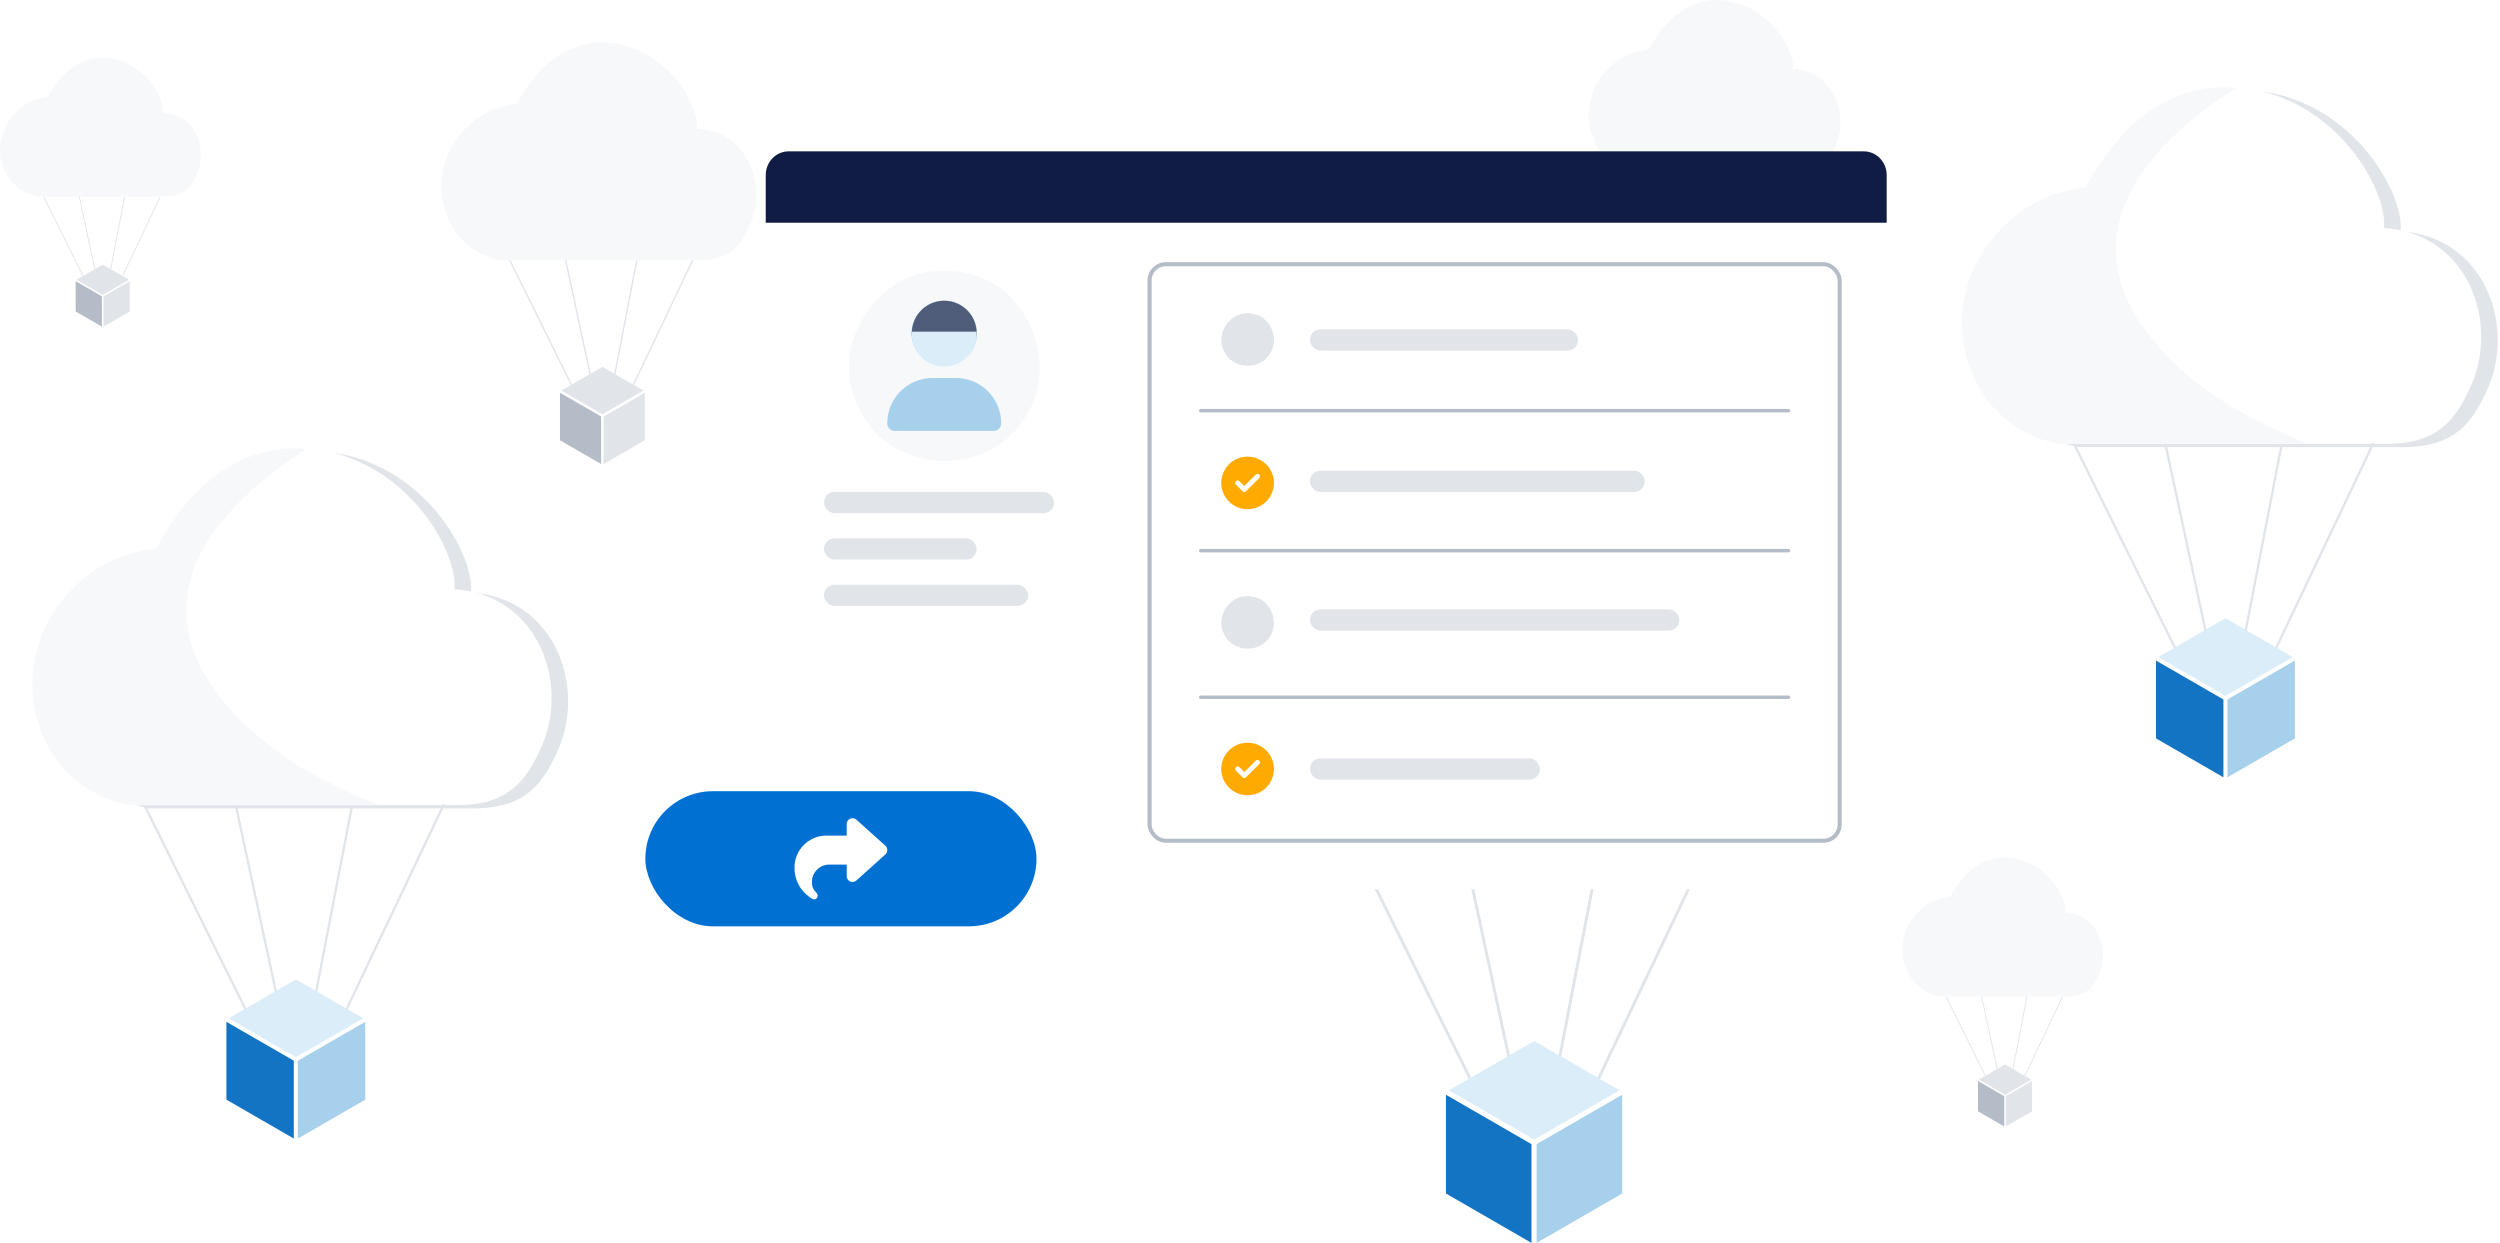 <?xml version="1.0" encoding="UTF-8" standalone="no"?>
<!-- Created with Inkscape (http://www.inkscape.org/) -->

<svg
   width="195.107mm"
   height="97mm"
   viewBox="0 0 195.107 97"
   version="1.1"
   id="svg1"
   sodipodi:docname="fenzon-connect.svg"
   inkscape:version="1.3.2 (091e20e, 2023-11-25, custom)"
   xmlns:inkscape="http://www.inkscape.org/namespaces/inkscape"
   xmlns:sodipodi="http://sodipodi.sourceforge.net/DTD/sodipodi-0.dtd"
   xmlns="http://www.w3.org/2000/svg"
   xmlns:svg="http://www.w3.org/2000/svg">
  <sodipodi:namedview
     id="namedview1"
     pagecolor="#ffffff"
     bordercolor="#666666"
     borderopacity="1.0"
     inkscape:showpageshadow="2"
     inkscape:pageopacity="0.0"
     inkscape:pagecheckerboard="0"
     inkscape:deskcolor="#d1d1d1"
     inkscape:document-units="mm"
     inkscape:zoom="0.5121316"
     inkscape:cx="-193.30969"
     inkscape:cy="170.85452"
     inkscape:window-width="1920"
     inkscape:window-height="1009"
     inkscape:window-x="1912"
     inkscape:window-y="-8"
     inkscape:window-maximized="1"
     inkscape:current-layer="layer2" />
  <defs
     id="defs1">
    <filter
       style="color-interpolation-filters:sRGB"
       inkscape:label="Drop Shadow"
       id="filter53"
       x="-0.04"
       y="-0.058"
       width="1.084"
       height="1.122">
      <feFlood
         result="flood"
         in="SourceGraphic"
         flood-opacity="0.149"
         flood-color="rgb(0,0,0)"
         id="feFlood52" />
      <feGaussianBlur
         result="blur"
         in="SourceGraphic"
         stdDeviation="1"
         id="feGaussianBlur52" />
      <feOffset
         result="offset"
         in="blur"
         dx="0.2"
         dy="0.2"
         id="feOffset52" />
      <feComposite
         result="comp1"
         operator="in"
         in="flood"
         in2="offset"
         id="feComposite52" />
      <feComposite
         result="comp2"
         operator="over"
         in="SourceGraphic"
         in2="comp1"
         id="feComposite53" />
    </filter>
    <filter
       style="color-interpolation-filters:sRGB"
       inkscape:label="Drop Shadow"
       id="filter55"
       x="-0.051"
       y="-0.038"
       width="1.106"
       height="1.079">
      <feFlood
         result="flood"
         in="SourceGraphic"
         flood-opacity="0.149"
         flood-color="rgb(0,0,0)"
         id="feFlood53" />
      <feGaussianBlur
         result="blur"
         in="SourceGraphic"
         stdDeviation="1"
         id="feGaussianBlur53" />
      <feOffset
         result="offset"
         in="blur"
         dx="0.2"
         dy="0.2"
         id="feOffset53" />
      <feComposite
         result="comp1"
         operator="in"
         in="flood"
         in2="offset"
         id="feComposite54" />
      <feComposite
         result="comp2"
         operator="over"
         in="SourceGraphic"
         in2="comp1"
         id="feComposite55" />
    </filter>
    <filter
       style="color-interpolation-filters:sRGB"
       inkscape:label="Drop Shadow"
       id="filter95"
       x="-0.02"
       y="-0.029"
       width="1.046"
       height="1.061">
      <feFlood
         result="flood"
         in="SourceGraphic"
         flood-opacity="0.349"
         flood-color="rgb(0,0,0)"
         id="feFlood94" />
      <feGaussianBlur
         result="blur"
         in="SourceGraphic"
         stdDeviation="0.5"
         id="feGaussianBlur94" />
      <feOffset
         result="offset"
         in="blur"
         dx="0.3"
         dy="0.1"
         id="feOffset94" />
      <feComposite
         result="comp1"
         operator="in"
         in="flood"
         in2="offset"
         id="feComposite94" />
      <feComposite
         result="comp2"
         operator="over"
         in="SourceGraphic"
         in2="comp1"
         id="feComposite95" />
    </filter>
    <filter
       style="color-interpolation-filters:sRGB"
       inkscape:label="Drop Shadow"
       id="filter97"
       x="-0.026"
       y="-0.037"
       width="1.058"
       height="1.077">
      <feFlood
         result="flood"
         in="SourceGraphic"
         flood-opacity="0.349"
         flood-color="rgb(0,0,0)"
         id="feFlood95" />
      <feGaussianBlur
         result="blur"
         in="SourceGraphic"
         stdDeviation="0.5"
         id="feGaussianBlur95" />
      <feOffset
         result="offset"
         in="blur"
         dx="0.3"
         dy="0.1"
         id="feOffset95" />
      <feComposite
         result="comp1"
         operator="in"
         in="flood"
         in2="offset"
         id="feComposite96" />
      <feComposite
         result="comp2"
         operator="over"
         in="SourceGraphic"
         in2="comp1"
         id="feComposite97" />
    </filter>
    <filter
       style="color-interpolation-filters:sRGB"
       inkscape:label="Drop Shadow"
       id="filter24-0-0-5-1"
       x="-0.088"
       y="-0.139"
       width="1.18"
       height="1.286">
      <feFlood
         result="flood"
         in="SourceGraphic"
         flood-opacity="0.149"
         flood-color="rgb(0,0,0)"
         id="feFlood23-03-2-29-8" />
      <feGaussianBlur
         result="blur"
         in="SourceGraphic"
         stdDeviation="4"
         id="feGaussianBlur23-3-6-8-4" />
      <feOffset
         result="offset"
         in="blur"
         dx="0.5"
         dy="0.5"
         id="feOffset23-6-4-0-3" />
      <feComposite
         result="comp1"
         operator="in"
         in="flood"
         in2="offset"
         id="feComposite23-2-0-5-1" />
      <feComposite
         result="comp2"
         operator="over"
         in="SourceGraphic"
         in2="comp1"
         id="feComposite24-8-4-2-7" />
    </filter>
  </defs>
  <g
     inkscape:label="Ebene 1"
     inkscape:groupmode="layer"
     id="layer1">
    <path
       style="display:inline;fill:#e1e4e9;fill-opacity:1;stroke:none;stroke-width:0.228px;stroke-linecap:butt;stroke-linejoin:miter;stroke-opacity:1"
       d="m 104.464,64.24 c -9.468,-1.868 -12.578,-13.432 -6.327,-20.624 1.981,-2.279 4.645,-4.264 9.001,-4.78 5.921,-10.989 14.576,-11.496 20.918,-7.995 5.438,3.003 8.524,8.942 8.261,12.029 8.319,0.504 11.591,9.488 8.429,16.009 -1.346,2.776 -2.93,5.361 -8.192,5.361 z"
       id="path2-67-3-2-3-6"
       sodipodi:nodetypes="cscscscc" />
    <path
       style="display:inline;fill:#e1e4e9;fill-opacity:1;stroke:none;stroke-width:0.18px;stroke-linecap:butt;stroke-linejoin:miter;stroke-opacity:1"
       d="m 162.247,34.898 c -7.463,-1.473 -9.913,-10.587 -4.987,-16.255 1.561,-1.796 3.661,-3.361 7.094,-3.768 4.667,-8.661 11.489,-9.061 16.487,-6.301 4.286,2.367 6.718,7.048 6.511,9.481 6.557,0.397 9.136,7.478 6.643,12.618 -1.061,2.188 -2.309,4.225 -6.457,4.225 z"
       id="path2-67-3-2-3-1-5"
       sodipodi:nodetypes="cscscscc" />
    <path
       style="fill:#b4bcc7;fill-opacity:1;stroke:#e1e4e9;stroke-width:0.228px;stroke-linecap:round;stroke-linejoin:round;stroke-opacity:1"
       d="m 104.732,63.982 9.981,20.163"
       id="path16"
       sodipodi:nodetypes="cc" />
    <path
       style="fill:#b4bcc7;fill-opacity:1;stroke:#e1e4e9;stroke-width:0.228px;stroke-linecap:round;stroke-linejoin:round;stroke-opacity:1"
       d="m 113.776,63.982 3.96,18.431"
       id="path17"
       sodipodi:nodetypes="cc" />
    <path
       style="fill:#b4bcc7;fill-opacity:1;stroke:#e1e4e9;stroke-width:0.228px;stroke-linecap:round;stroke-linejoin:round;stroke-opacity:1"
       d="m 125.299,63.982 -3.557,18.423"
       id="path19" />
    <path
       style="display:inline;fill:#ffffff;fill-opacity:1;stroke:none;stroke-width:0.228px;stroke-linecap:butt;stroke-linejoin:miter;stroke-opacity:1"
       d="m 103.172,63.982 c -9.468,-1.868 -12.578,-13.432 -6.327,-20.624 1.981,-2.279 4.645,-4.264 9.001,-4.78 5.921,-10.989 14.576,-11.496 20.918,-7.995 5.438,3.003 8.524,8.942 8.261,12.029 8.319,0.504 11.591,9.488 8.429,16.009 -1.346,2.776 -2.93,5.361 -8.192,5.361 z"
       id="path2-67-3-2-3"
       sodipodi:nodetypes="cscscscc" />
    <path
       style="display:inline;fill:#ffffff;fill-opacity:1;stroke:none;stroke-width:0.18px;stroke-linecap:butt;stroke-linejoin:miter;stroke-opacity:1"
       d="m 160.955,34.64 c -7.463,-1.473 -9.913,-10.587 -4.987,-16.255 1.561,-1.796 3.661,-3.361 7.094,-3.768 4.667,-8.661 11.489,-9.061 16.487,-6.301 4.286,2.367 6.718,7.048 6.511,9.481 6.557,0.397 9.136,7.478 6.643,12.618 -1.061,2.188 -2.309,4.225 -6.457,4.225 z"
       id="path2-67-3-2-3-1"
       sodipodi:nodetypes="cscscscc" />
    <path
       style="fill:#b4bcc7;fill-opacity:1;stroke:#e1e4e9;stroke-width:0.228px;stroke-linecap:round;stroke-linejoin:round;stroke-opacity:1;paint-order:normal"
       d="m 124.763,84.149 9.581,-20.168"
       id="path25"
       sodipodi:nodetypes="cc" />
    <path
       style="fill:#a6d0ec;fill-opacity:1;stroke:none;stroke-width:0.228;stroke-linecap:butt;stroke-linejoin:miter;stroke-dasharray:none;stroke-opacity:1"
       d="m 119.922,97 6.675,-3.854 v -7.707 l -6.675,3.854 z"
       id="path13" />
    <path
       style="fill:#1474c4;fill-opacity:1;stroke:none;stroke-width:0.228;stroke-linecap:butt;stroke-linejoin:miter;stroke-dasharray:none;stroke-opacity:1"
       d="m 119.522,97 -6.675,-3.854 v -7.707 l 6.675,3.854 z"
       id="path13-8" />
    <path
       id="path14"
       style="fill:#dbedf8;fill-opacity:1;stroke:none;stroke-width:0.228px;stroke-linecap:butt;stroke-linejoin:miter;stroke-opacity:1"
       d="m 119.723,81.239 v 0.013 l -6.652,3.84 6.652,3.841 v 0.013 l 0.011,-0.006 0.011,0.006 v -0.013 l 6.652,-3.841 -6.652,-3.84 v -0.013 l -0.011,0.006 z" />
    <path
       id="path2-67"
       style="display:inline;fill:#f7f8fa;fill-opacity:1;stroke:none;stroke-width:0.228px;stroke-linecap:butt;stroke-linejoin:miter;stroke-opacity:1"
       d="m 119.643,28.656 c -4.814,0.013 -9.877,2.71 -13.763,9.922 -4.356,0.516 -7.021,2.501 -9.001,4.78 -6.251,7.192 -3.141,18.756 6.327,20.624 h 24.756 c -6.665,-2.646 -12.397,-6.067 -16.212,-11.305 -4.739,-6.508 -4.799,-14.977 9.029,-23.97 -0.377,-0.032 -0.756,-0.051 -1.137,-0.05 z" />
    <path
       style="fill:#b4bcc7;fill-opacity:1;stroke:#e1e4e9;stroke-width:0.18px;stroke-linecap:round;stroke-linejoin:round;stroke-opacity:1"
       d="m 161.864,34.64 7.867,15.892"
       id="path16-9"
       sodipodi:nodetypes="cc" />
    <path
       style="fill:#b4bcc7;fill-opacity:1;stroke:#e1e4e9;stroke-width:0.18px;stroke-linecap:round;stroke-linejoin:round;stroke-opacity:1"
       d="m 168.993,34.64 3.121,14.527"
       id="path17-1"
       sodipodi:nodetypes="cc" />
    <path
       style="fill:#b4bcc7;fill-opacity:1;stroke:#e1e4e9;stroke-width:0.18px;stroke-linecap:round;stroke-linejoin:round;stroke-opacity:1"
       d="m 178.075,34.64 -2.803,14.521"
       id="path19-2" />
    <path
       style="fill:#b4bcc7;fill-opacity:1;stroke:#e1e4e9;stroke-width:0.18px;stroke-linecap:round;stroke-linejoin:round;stroke-opacity:1;paint-order:normal"
       d="m 177.653,50.536 7.551,-15.896"
       id="path25-8"
       sodipodi:nodetypes="cc" />
    <path
       style="fill:#a6d0ec;fill-opacity:1;stroke:none;stroke-width:0.18;stroke-linecap:butt;stroke-linejoin:miter;stroke-dasharray:none;stroke-opacity:1"
       d="m 173.838,60.664 5.261,-3.037 V 51.552 l -5.261,3.037 z"
       id="path13-6" />
    <path
       style="fill:#1474c4;fill-opacity:1;stroke:none;stroke-width:0.18;stroke-linecap:butt;stroke-linejoin:miter;stroke-dasharray:none;stroke-opacity:1"
       d="m 173.522,60.664 -5.261,-3.037 v -6.075 l 5.261,3.037 z"
       id="path13-8-1" />
    <path
       id="path14-4"
       style="fill:#dbedf8;fill-opacity:1;stroke:none;stroke-width:0.18px;stroke-linecap:butt;stroke-linejoin:miter;stroke-opacity:1"
       d="m 173.68,48.242 v 0.01 l -5.243,3.027 5.243,3.027 v 0.01 l 0.008,-0.005 0.008,0.005 v -0.01 l 5.243,-3.027 -5.243,-3.027 v -0.01 l -0.008,0.005 z" />
    <path
       id="path2-67-2"
       style="display:inline;fill:#f7f8fa;fill-opacity:1;stroke:none;stroke-width:0.18px;stroke-linecap:butt;stroke-linejoin:miter;stroke-opacity:1"
       d="m 173.618,6.797 c -3.794,0.01 -7.785,2.136 -10.847,7.82 -3.433,0.407 -5.534,1.971 -7.095,3.768 -4.927,5.669 -2.476,14.783 4.987,16.256 h 19.512 c -5.254,-2.085 -9.771,-4.782 -12.778,-8.911 -3.736,-5.129 -3.782,-11.805 7.117,-18.893 -0.297,-0.025 -0.596,-0.04 -0.896,-0.04 z" />
    <path
       style="fill:#b4bcc7;fill-opacity:1;stroke:#e1e4e9;stroke-width:0.088px;stroke-linecap:round;stroke-linejoin:round;stroke-opacity:1"
       d="m 128.262,13.594 3.841,7.759"
       id="path16-2"
       sodipodi:nodetypes="cc" />
    <path
       style="fill:#b4bcc7;fill-opacity:1;stroke:#e1e4e9;stroke-width:0.088px;stroke-linecap:round;stroke-linejoin:round;stroke-opacity:1"
       d="m 131.742,13.594 1.524,7.092"
       id="path17-50"
       sodipodi:nodetypes="cc" />
    <path
       style="fill:#b4bcc7;fill-opacity:1;stroke:#e1e4e9;stroke-width:0.088px;stroke-linecap:round;stroke-linejoin:round;stroke-opacity:1"
       d="m 136.176,13.594 -1.369,7.09"
       id="path19-0" />
    <path
       style="fill:#b4bcc7;fill-opacity:1;stroke:#e1e4e9;stroke-width:0.088px;stroke-linecap:round;stroke-linejoin:round;stroke-opacity:1;paint-order:normal"
       d="m 135.97,21.354 3.687,-7.761"
       id="path25-3"
       sodipodi:nodetypes="cc" />
    <path
       style="fill:#e1e4e9;fill-opacity:1;stroke:none;stroke-width:0.088;stroke-linecap:butt;stroke-linejoin:miter;stroke-dasharray:none;stroke-opacity:1"
       d="m 134.107,26.299 2.568,-1.483 v -2.966 l -2.568,1.483 z"
       id="path13-4" />
    <path
       style="fill:#b4bcc7;fill-opacity:1;stroke:none;stroke-width:0.088;stroke-linecap:butt;stroke-linejoin:miter;stroke-dasharray:none;stroke-opacity:1"
       d="m 133.953,26.299 -2.568,-1.483 v -2.966 l 2.568,1.483 z"
       id="path13-8-7" />
    <path
       id="path14-8"
       style="fill:#e1e4e9;fill-opacity:1;stroke:none;stroke-width:0.088px;stroke-linecap:butt;stroke-linejoin:miter;stroke-opacity:1"
       d="m 134.03,20.235 v 0.005 l -2.56,1.478 2.56,1.478 v 0.005 l 0.004,-0.002 0.004,0.002 v -0.005 l 2.56,-1.478 -2.56,-1.478 v -0.005 l -0.004,0.002 z" />
    <path
       style="display:inline;fill:#f7f8fa;fill-opacity:1;stroke:none;stroke-width:0.088px;stroke-linecap:butt;stroke-linejoin:miter;stroke-opacity:1"
       d="m 127.675,13.594 c -3.643,-0.719 -4.84,-5.169 -2.435,-7.936 0.762,-0.877 1.787,-1.641 3.464,-1.839 2.278,-4.229 5.609,-4.424 8.049,-3.076 2.093,1.156 3.28,3.441 3.179,4.629 3.201,0.194 4.46,3.651 3.243,6.16 -0.518,1.068 -1.127,2.063 -3.153,2.063 z"
       id="path2-67-3-2"
       sodipodi:nodetypes="cscscscc" />
    <path
       style="fill:#b4bcc7;fill-opacity:1;stroke:#e1e4e9;stroke-width:0.07px;stroke-linecap:round;stroke-linejoin:round;stroke-opacity:1"
       d="m 151.873,77.771 3.066,6.193"
       id="path16-2-6"
       sodipodi:nodetypes="cc" />
    <path
       style="fill:#b4bcc7;fill-opacity:1;stroke:#e1e4e9;stroke-width:0.07px;stroke-linecap:round;stroke-linejoin:round;stroke-opacity:1"
       d="m 154.651,77.771 1.216,5.661"
       id="path17-50-2"
       sodipodi:nodetypes="cc" />
    <path
       style="fill:#b4bcc7;fill-opacity:1;stroke:#e1e4e9;stroke-width:0.07px;stroke-linecap:round;stroke-linejoin:round;stroke-opacity:1"
       d="m 158.19,77.771 -1.092,5.659"
       id="path19-0-4" />
    <path
       style="fill:#b4bcc7;fill-opacity:1;stroke:#e1e4e9;stroke-width:0.07px;stroke-linecap:round;stroke-linejoin:round;stroke-opacity:1;paint-order:normal"
       d="m 158.026,83.966 2.943,-6.195"
       id="path25-3-5"
       sodipodi:nodetypes="cc" />
    <path
       style="fill:#e1e4e9;fill-opacity:1;stroke:none;stroke-width:0.07;stroke-linecap:butt;stroke-linejoin:miter;stroke-dasharray:none;stroke-opacity:1"
       d="m 156.539,87.913 2.05,-1.184 v -2.367 l -2.05,1.184 z"
       id="path13-4-1" />
    <path
       style="fill:#b4bcc7;fill-opacity:1;stroke:none;stroke-width:0.07;stroke-linecap:butt;stroke-linejoin:miter;stroke-dasharray:none;stroke-opacity:1"
       d="m 156.416,87.913 -2.05,-1.184 v -2.367 l 2.05,1.184 z"
       id="path13-8-7-7" />
    <path
       id="path14-8-4"
       style="fill:#e1e4e9;fill-opacity:1;stroke:none;stroke-width:0.07px;stroke-linecap:butt;stroke-linejoin:miter;stroke-opacity:1"
       d="m 156.477,83.072 v 0.004 l -2.043,1.18 2.043,1.18 v 0.004 l 0.003,-0.002 0.003,0.002 v -0.004 l 2.043,-1.18 -2.043,-1.18 v -0.004 l -0.003,0.002 z" />
    <path
       style="display:inline;fill:#f7f8fa;fill-opacity:1;stroke:none;stroke-width:0.07px;stroke-linecap:butt;stroke-linejoin:miter;stroke-opacity:1"
       d="m 151.404,77.771 c -2.908,-0.574 -3.863,-4.126 -1.943,-6.335 0.608,-0.7 1.427,-1.31 2.765,-1.468 1.819,-3.375 4.477,-3.531 6.425,-2.456 1.67,0.922 2.618,2.747 2.538,3.695 2.555,0.155 3.56,2.914 2.589,4.917 -0.413,0.853 -0.9,1.647 -2.516,1.647 z"
       id="path2-67-3-2-6"
       sodipodi:nodetypes="cscscscc" />
    <path
       style="display:inline;fill:#e1e4e9;fill-opacity:1;stroke:none;stroke-width:0.18px;stroke-linecap:butt;stroke-linejoin:miter;stroke-opacity:1"
       d="M 11.655,63.091 C 4.192,61.618 1.741,52.505 6.668,46.836 c 1.561,-1.796 3.661,-3.361 7.094,-3.768 4.667,-8.661 11.489,-9.061 16.487,-6.301 4.286,2.367 6.718,7.048 6.511,9.481 6.557,0.397 9.136,7.478 6.643,12.618 -1.061,2.188 -2.309,4.225 -6.457,4.225 z"
       id="path2-67-3-2-3-1-5-4"
       sodipodi:nodetypes="cscscscc" />
    <path
       style="display:inline;fill:#ffffff;fill-opacity:1;stroke:none;stroke-width:0.18px;stroke-linecap:butt;stroke-linejoin:miter;stroke-opacity:1"
       d="M 10.362,62.833 C 2.9,61.361 0.449,52.247 5.376,46.578 c 1.561,-1.796 3.661,-3.361 7.094,-3.768 4.667,-8.661 11.489,-9.061 16.487,-6.301 4.286,2.367 6.718,7.048 6.511,9.481 6.557,0.397 9.136,7.478 6.643,12.618 -1.061,2.188 -2.309,4.225 -6.457,4.225 z"
       id="path2-67-3-2-3-1-9"
       sodipodi:nodetypes="cscscscc" />
    <path
       style="fill:#b4bcc7;fill-opacity:1;stroke:#e1e4e9;stroke-width:0.18px;stroke-linecap:round;stroke-linejoin:round;stroke-opacity:1"
       d="m 11.272,62.833 7.867,15.892"
       id="path16-9-5"
       sodipodi:nodetypes="cc" />
    <path
       style="fill:#b4bcc7;fill-opacity:1;stroke:#e1e4e9;stroke-width:0.18px;stroke-linecap:round;stroke-linejoin:round;stroke-opacity:1"
       d="m 18.401,62.833 3.121,14.527"
       id="path17-1-6"
       sodipodi:nodetypes="cc" />
    <path
       style="fill:#b4bcc7;fill-opacity:1;stroke:#e1e4e9;stroke-width:0.18px;stroke-linecap:round;stroke-linejoin:round;stroke-opacity:1"
       d="m 27.483,62.833 -2.803,14.521"
       id="path19-2-1" />
    <path
       style="fill:#b4bcc7;fill-opacity:1;stroke:#e1e4e9;stroke-width:0.18px;stroke-linecap:round;stroke-linejoin:round;stroke-opacity:1;paint-order:normal"
       d="m 27.061,78.729 7.551,-15.896"
       id="path25-8-5"
       sodipodi:nodetypes="cc" />
    <path
       style="fill:#a6d0ec;fill-opacity:1;stroke:none;stroke-width:0.18;stroke-linecap:butt;stroke-linejoin:miter;stroke-dasharray:none;stroke-opacity:1"
       d="m 23.245,88.857 5.261,-3.037 V 79.745 l -5.261,3.037 z"
       id="path13-6-9" />
    <path
       style="fill:#1474c4;fill-opacity:1;stroke:none;stroke-width:0.18;stroke-linecap:butt;stroke-linejoin:miter;stroke-dasharray:none;stroke-opacity:1"
       d="m 22.93,88.857 -5.261,-3.037 v -6.075 l 5.261,3.037 z"
       id="path13-8-1-1" />
    <path
       id="path14-4-5"
       style="fill:#dbedf8;fill-opacity:1;stroke:none;stroke-width:0.18px;stroke-linecap:butt;stroke-linejoin:miter;stroke-opacity:1"
       d="m 23.088,76.435 v 0.01 l -5.243,3.027 5.243,3.027 v 0.01 l 0.008,-0.005 0.008,0.005 v -0.01 l 5.243,-3.027 -5.243,-3.027 v -0.01 l -0.008,0.005 z" />
    <path
       id="path2-67-2-4"
       style="display:inline;fill:#f7f8fa;fill-opacity:1;stroke:none;stroke-width:0.18px;stroke-linecap:butt;stroke-linejoin:miter;stroke-opacity:1"
       d="m 23.026,34.99 c -3.794,0.01 -7.785,2.136 -10.847,7.82 -3.433,0.407 -5.534,1.971 -7.095,3.768 -4.927,5.669 -2.476,14.783 4.987,16.256 h 19.512 c -5.254,-2.085 -9.771,-4.782 -12.778,-8.911 -3.736,-5.129 -3.782,-11.805 7.117,-18.893 -0.297,-0.025 -0.596,-0.04 -0.896,-0.04 z" />
    <path
       style="fill:#b4bcc7;fill-opacity:1;stroke:#e1e4e9;stroke-width:0.11px;stroke-linecap:round;stroke-linejoin:round;stroke-opacity:1"
       d="m 39.791,20.316 4.806,9.709"
       id="path16-2-7"
       sodipodi:nodetypes="cc" />
    <path
       style="fill:#b4bcc7;fill-opacity:1;stroke:#e1e4e9;stroke-width:0.11px;stroke-linecap:round;stroke-linejoin:round;stroke-opacity:1"
       d="m 44.147,20.316 1.907,8.876"
       id="path17-50-50"
       sodipodi:nodetypes="cc" />
    <path
       style="fill:#b4bcc7;fill-opacity:1;stroke:#e1e4e9;stroke-width:0.11px;stroke-linecap:round;stroke-linejoin:round;stroke-opacity:1"
       d="m 49.696,20.316 -1.713,8.872"
       id="path19-0-85" />
    <path
       style="fill:#b4bcc7;fill-opacity:1;stroke:#e1e4e9;stroke-width:0.11px;stroke-linecap:round;stroke-linejoin:round;stroke-opacity:1;paint-order:normal"
       d="m 49.438,30.027 4.614,-9.712"
       id="path25-3-6"
       sodipodi:nodetypes="cc" />
    <path
       style="fill:#e1e4e9;fill-opacity:1;stroke:none;stroke-width:0.11;stroke-linecap:butt;stroke-linejoin:miter;stroke-dasharray:none;stroke-opacity:1"
       d="m 47.106,36.216 3.214,-1.856 v -3.711 l -3.214,1.856 z"
       id="path13-4-3" />
    <path
       style="fill:#b4bcc7;fill-opacity:1;stroke:none;stroke-width:0.11;stroke-linecap:butt;stroke-linejoin:miter;stroke-dasharray:none;stroke-opacity:1"
       d="m 46.914,36.216 -3.214,-1.856 v -3.711 l 3.214,1.856 z"
       id="path13-8-7-8" />
    <path
       id="path14-8-9"
       style="fill:#e1e4e9;fill-opacity:1;stroke:none;stroke-width:0.11px;stroke-linecap:butt;stroke-linejoin:miter;stroke-opacity:1"
       d="m 47.01,28.626 v 0.006 l -3.203,1.849 3.203,1.849 v 0.006 l 0.005,-0.003 0.005,0.003 v -0.006 l 3.203,-1.849 -3.203,-1.849 v -0.006 l -0.005,0.003 z" />
    <path
       style="display:inline;fill:#f7f8fa;fill-opacity:1;stroke:none;stroke-width:0.11px;stroke-linecap:butt;stroke-linejoin:miter;stroke-opacity:1"
       d="m 39.057,20.316 c -4.559,-0.9 -6.057,-6.468 -3.047,-9.932 0.954,-1.097 2.237,-2.053 4.334,-2.302 2.851,-5.292 7.019,-5.536 10.073,-3.85 2.619,1.446 4.105,4.306 3.978,5.792 4.006,0.242 5.582,4.569 4.059,7.709 -0.648,1.337 -1.411,2.582 -3.945,2.582 z"
       id="path2-67-3-2-5"
       sodipodi:nodetypes="cscscscc" />
    <path
       style="fill:#b4bcc7;fill-opacity:1;stroke:#e1e4e9;stroke-width:0.07px;stroke-linecap:round;stroke-linejoin:round;stroke-opacity:1"
       d="m 3.411,15.351 3.066,6.193"
       id="path16-2-6-7"
       sodipodi:nodetypes="cc" />
    <path
       style="fill:#b4bcc7;fill-opacity:1;stroke:#e1e4e9;stroke-width:0.07px;stroke-linecap:round;stroke-linejoin:round;stroke-opacity:1"
       d="m 6.189,15.351 1.216,5.661"
       id="path17-50-2-7"
       sodipodi:nodetypes="cc" />
    <path
       style="fill:#b4bcc7;fill-opacity:1;stroke:#e1e4e9;stroke-width:0.07px;stroke-linecap:round;stroke-linejoin:round;stroke-opacity:1"
       d="M 9.728,15.351 8.636,21.01"
       id="path19-0-4-0" />
    <path
       style="fill:#b4bcc7;fill-opacity:1;stroke:#e1e4e9;stroke-width:0.07px;stroke-linecap:round;stroke-linejoin:round;stroke-opacity:1;paint-order:normal"
       d="M 9.564,21.546 12.507,15.351"
       id="path25-3-5-7"
       sodipodi:nodetypes="cc" />
    <path
       style="fill:#e1e4e9;fill-opacity:1;stroke:none;stroke-width:0.07;stroke-linecap:butt;stroke-linejoin:miter;stroke-dasharray:none;stroke-opacity:1"
       d="m 8.077,25.493 2.05,-1.184 v -2.367 l -2.05,1.184 z"
       id="path13-4-1-1" />
    <path
       style="fill:#b4bcc7;fill-opacity:1;stroke:none;stroke-width:0.07;stroke-linecap:butt;stroke-linejoin:miter;stroke-dasharray:none;stroke-opacity:1"
       d="m 7.954,25.493 -2.05,-1.184 v -2.367 l 2.05,1.184 z"
       id="path13-8-7-7-8" />
    <path
       id="path14-8-4-5"
       style="fill:#e1e4e9;fill-opacity:1;stroke:none;stroke-width:0.07px;stroke-linecap:butt;stroke-linejoin:miter;stroke-opacity:1"
       d="m 8.016,20.652 v 0.004 l -2.043,1.18 2.043,1.18 v 0.004 l 0.003,-0.002 0.003,0.002 v -0.004 l 2.043,-1.18 -2.043,-1.18 v -0.004 l -0.003,0.002 z" />
    <path
       style="display:inline;fill:#f7f8fa;fill-opacity:1;stroke:none;stroke-width:0.07px;stroke-linecap:butt;stroke-linejoin:miter;stroke-opacity:1"
       d="M 2.942,15.351 C 0.034,14.777 -0.921,11.225 0.999,9.016 1.607,8.316 2.426,7.706 3.764,7.547 c 1.819,-3.375 4.477,-3.531 6.425,-2.456 1.67,0.922 2.618,2.747 2.538,3.695 2.555,0.155 3.56,2.914 2.589,4.917 -0.413,0.853 -0.9,1.647 -2.516,1.647 z"
       id="path2-67-3-2-6-5"
       sodipodi:nodetypes="cscscscc" />
  </g>
  <g
     inkscape:groupmode="layer"
     id="layer2"
     inkscape:label="Ebene 2"
     style="display:inline">
    <rect
       style="display:inline;fill:#ffffff;fill-opacity:1;stroke:none;stroke-width:0.591;stroke-linecap:round;stroke-linejoin:round;stroke-miterlimit:15.1;stroke-dashoffset:0.567;paint-order:markers fill stroke;filter:url(#filter24-0-0-5-1)"
       id="rect2-3-9-9"
       width="109.5"
       height="69"
       x="120.665"
       y="70.086"
       ry="2.25"
       transform="matrix(0.799,0,0,0.826,-36.643,-45.904)" />
    <path
       id="rect2-7-1-8-6"
       style="fill:#101c44;fill-opacity:1;stroke:none;stroke-width:0.48;stroke-linecap:round;stroke-linejoin:round;stroke-miterlimit:15.1;stroke-dashoffset:0.567;paint-order:markers fill stroke"
       d="m 61.558,11.81 c -0.996,0 -1.798,0.828 -1.798,1.858 v 3.707 0.009 h 87.483 v -0.009 -3.707 c 0,-1.03 -0.802,-1.858 -1.798,-1.858 z" />
    <rect
       style="fill:none;fill-opacity:1;stroke:#b4bcc7;stroke-width:0.318;stroke-linecap:round;stroke-linejoin:round;stroke-miterlimit:15.1;stroke-dasharray:none;stroke-dashoffset:0.567;stroke-opacity:1;paint-order:markers fill stroke"
       id="rect24-6-3-7-53-4-1"
       width="53.853"
       height="44.995"
       x="89.717"
       y="20.619"
       ry="1.267" />
    <rect
       style="fill:#e1e4e9;fill-opacity:1;stroke:none;stroke-width:0.281;stroke-linecap:round;stroke-linejoin:round;stroke-miterlimit:15.1;stroke-dashoffset:0.567;paint-order:markers fill stroke"
       id="rect24-5-3-56-6"
       width="20.934"
       height="1.655"
       x="102.227"
       y="25.705"
       ry="0.827" />
    <path
       id="path2-12-9"
       style="fill:#e1e4e9;fill-opacity:1;stroke:none;stroke-width:0.794;stroke-linecap:round;stroke-linejoin:round;stroke-miterlimit:15.1;stroke-dasharray:none;stroke-opacity:1"
       d="m 97.292,24.451 c -1.447,0.004 -2.477,1.752 -1.733,3.004 0.61,1.341 2.674,1.468 3.482,0.248 0.849,-1.105 0.208,-2.889 -1.153,-3.19 -0.194,-0.048 -0.395,-0.073 -0.595,-0.062 z" />
    <path
       id="path2-12-9-9"
       style="fill:#f7f8fa;fill-opacity:1;stroke:none;stroke-width:2.876;stroke-linecap:round;stroke-linejoin:round;stroke-miterlimit:15.1;stroke-dasharray:none;stroke-opacity:1"
       d="m 73.42,21.133 c -5.242,0.015 -8.976,6.349 -6.28,10.884 2.209,4.859 9.691,5.321 12.615,0.9 3.078,-4.003 0.753,-10.469 -4.179,-11.56 -0.702,-0.174 -1.433,-0.263 -2.156,-0.224 z" />
    <rect
       style="fill:#e1e4e9;fill-opacity:1;stroke:none;stroke-width:0.313;stroke-linecap:round;stroke-linejoin:round;stroke-miterlimit:15.1;stroke-dashoffset:0.567;paint-order:markers fill stroke"
       id="rect24-5-3-7-5-6"
       width="26.131"
       height="1.655"
       x="102.227"
       y="36.739"
       ry="0.827" />
    <rect
       style="fill:#e1e4e9;fill-opacity:1;stroke:none;stroke-width:0.329;stroke-linecap:round;stroke-linejoin:round;stroke-miterlimit:15.1;stroke-dashoffset:0.567;paint-order:markers fill stroke"
       id="rect24-5-3-9-5-8"
       width="28.834"
       height="1.655"
       x="102.227"
       y="47.559"
       ry="0.827" />
    <path
       id="path2-1-5-8"
       style="fill:#e1e4e9;fill-opacity:1;stroke:none;stroke-width:0.794;stroke-linecap:round;stroke-linejoin:round;stroke-miterlimit:15.1;stroke-dasharray:none;stroke-opacity:1"
       d="m 97.293,46.529 c -1.446,0.003 -2.48,1.75 -1.735,3.002 0.611,1.342 2.673,1.47 3.482,0.248 0.864,-1.12 0.184,-2.937 -1.206,-3.201 -0.177,-0.038 -0.359,-0.065 -0.54,-0.049 z" />
    <path
       style="color:#000000;fill:#b4bcc7;fill-opacity:1;stroke:none;stroke-width:0.963;stroke-linecap:round;stroke-linejoin:round;-inkscape-stroke:none"
       d="m 93.727,31.914 a 0.154,0.136 0 0 0 -0.154,0.136 0.154,0.136 0 0 0 0.154,0.134 h 45.835 a 0.154,0.136 0 0 0 0.154,-0.134 0.154,0.136 0 0 0 -0.154,-0.136 z"
       id="path3-9-5" />
    <path
       style="color:#000000;fill:#b4bcc7;fill-opacity:1;stroke:none;stroke-width:0.963;stroke-linecap:round;stroke-linejoin:round;-inkscape-stroke:none"
       d="m 93.727,42.842 a 0.154,0.136 0 0 0 -0.154,0.136 0.154,0.136 0 0 0 0.154,0.134 H 139.561 a 0.154,0.136 0 0 0 0.154,-0.134 0.154,0.136 0 0 0 -0.154,-0.136 z"
       id="path3-2-8-3" />
    <rect
       style="fill:#e1e4e9;fill-opacity:1;stroke:none;stroke-width:0.26;stroke-linecap:round;stroke-linejoin:round;stroke-miterlimit:15.1;stroke-dashoffset:0.567;paint-order:markers fill stroke"
       id="rect24-5-3-9-5-8-6"
       width="17.956"
       height="1.655"
       x="102.227"
       y="59.186"
       ry="0.827" />
    <rect
       style="fill:#e1e4e9;fill-opacity:1;stroke:none;stroke-width:0.26;stroke-linecap:round;stroke-linejoin:round;stroke-miterlimit:15.1;stroke-dashoffset:0.567;paint-order:markers fill stroke"
       id="rect24-5-3-9-5-8-6-6"
       width="17.956"
       height="1.655"
       x="64.305"
       y="38.394"
       ry="0.827" />
    <rect
       style="fill:#e1e4e9;fill-opacity:1;stroke:none;stroke-width:0.212;stroke-linecap:round;stroke-linejoin:round;stroke-miterlimit:15.1;stroke-dashoffset:0.567;paint-order:markers fill stroke"
       id="rect24-5-3-9-5-8-6-9"
       width="11.916"
       height="1.655"
       x="64.305"
       y="42.014"
       ry="0.827" />
    <rect
       style="fill:#e1e4e9;fill-opacity:1;stroke:none;stroke-width:0.245;stroke-linecap:round;stroke-linejoin:round;stroke-miterlimit:15.1;stroke-dashoffset:0.567;paint-order:markers fill stroke"
       id="rect24-5-3-9-5-8-6-8"
       width="15.933"
       height="1.655"
       x="64.305"
       y="45.634"
       ry="0.827" />
    <path
       style="color:#000000;fill:#b4bcc7;fill-opacity:1;stroke:none;stroke-width:0.963;stroke-linecap:round;stroke-linejoin:round;-inkscape-stroke:none"
       d="m 93.727,54.282 a 0.154,0.136 0 0 0 -0.154,0.136 0.154,0.136 0 0 0 0.154,0.134 h 45.835 a 0.154,0.136 0 0 0 0.154,-0.134 0.154,0.136 0 0 0 -0.154,-0.136 z"
       id="path3-2-8-3-9" />
    <g
       id="g38-6"
       transform="matrix(0.075,0,0,0.075,79.947,11.176)">
      <path
         d="m -83.423,231.634 a 33.867,33.867 0 1 0 0,-67.733 33.867,33.867 0 1 0 0,67.733 z m -12.091,12.7 c -26.061,0 -47.175,21.114 -47.175,47.175 0,4.339 3.519,7.858 7.858,7.858 h 102.817 c 4.339,0 7.858,-3.519 7.858,-7.858 0,-26.061 -21.114,-47.175 -47.175,-47.175 z"
         id="path1-0-6"
         style="fill:#a6d0ec;fill-opacity:1;stroke:none;stroke-width:0.265" />
      <path
         id="path1-0-3-3"
         style="fill:#505d7a;fill-opacity:1;stroke:none;stroke-width:0.265"
         d="m -83.423,163.901 a 33.867,33.867 0 0 0 -33.632,36.248 h 67.264 a 33.867,33.867 0 0 0 -33.632,-36.248 z" />
      <path
         id="path1-0-3-5-6"
         style="fill:#dbedf8;fill-opacity:1;stroke:none;stroke-width:0.265"
         d="m -83.414,232.387 a 33.867,33.867 0 0 1 -33.632,-36.248 h 67.264 a 33.867,33.867 0 0 1 -33.632,36.248 z" />
    </g>
    <path
       d="m 97.366,39.738 a 2.055,2.048 0 1 0 0,-4.097 2.055,2.048 0 1 0 0,4.097 z m 0.907,-2.424 -1.028,1.024 c -0.076,0.075 -0.198,0.075 -0.272,0 L 96.46,37.826 c -0.076,-0.075 -0.076,-0.197 0,-0.271 0.076,-0.074 0.198,-0.075 0.272,0 l 0.377,0.376 0.891,-0.889 c 0.075,-0.075 0.198,-0.075 0.272,0 0.075,0.075 0.075,0.197 0,0.271 z"
       id="path1-09"
       style="fill:#feaa00;fill-opacity:1;stroke:none;stroke-width:0.008" />
    <path
       d="m 97.366,62.062 a 2.055,2.048 0 1 0 0,-4.097 2.055,2.048 0 1 0 0,4.097 z m 0.907,-2.424 -1.028,1.024 c -0.076,0.075 -0.198,0.075 -0.272,0 L 96.46,60.15 c -0.076,-0.075 -0.076,-0.197 0,-0.271 0.076,-0.074 0.198,-0.075 0.272,0 l 0.377,0.376 0.891,-0.889 c 0.075,-0.075 0.198,-0.075 0.272,0 0.075,0.075 0.075,0.197 0,0.271 z"
       id="path1-09-4"
       style="fill:#feaa00;fill-opacity:1;stroke:none;stroke-width:0.008" />
    <rect
       style="fill:#0070d2;fill-opacity:1;stroke:none;stroke-width:0.855;stroke-linecap:round;stroke-linejoin:round;stroke-miterlimit:15.1;stroke-dashoffset:0.567;paint-order:markers fill stroke"
       id="rect24-8-8-5"
       width="30.523"
       height="10.547"
       x="50.366"
       y="61.747"
       ry="5.273" />
    <path
       d="m 66.348,63.892 c -0.163,0.072 -0.269,0.235 -0.269,0.413 v 0.905 h -1.584 c -1.375,0 -2.49,1.115 -2.49,2.49 0,1.603 1.153,2.318 1.417,2.463 0.035,0.02 0.075,0.027 0.115,0.027 0.154,0 0.279,-0.126 0.279,-0.279 0,-0.106 -0.061,-0.204 -0.139,-0.276 -0.133,-0.126 -0.314,-0.373 -0.314,-0.803 0,-0.75 0.608,-1.358 1.358,-1.358 h 1.358 v 0.905 c 0,0.178 0.105,0.341 0.269,0.413 0.164,0.072 0.354,0.042 0.487,-0.076 l 2.263,-2.037 c 0.095,-0.086 0.15,-0.208 0.15,-0.337 0,-0.129 -0.054,-0.25 -0.15,-0.337 l -2.263,-2.037 c -0.133,-0.12 -0.324,-0.15 -0.487,-0.076 z"
       id="path1-3"
       style="fill:#ffffff;stroke-width:0.014" />
  </g>
</svg>
